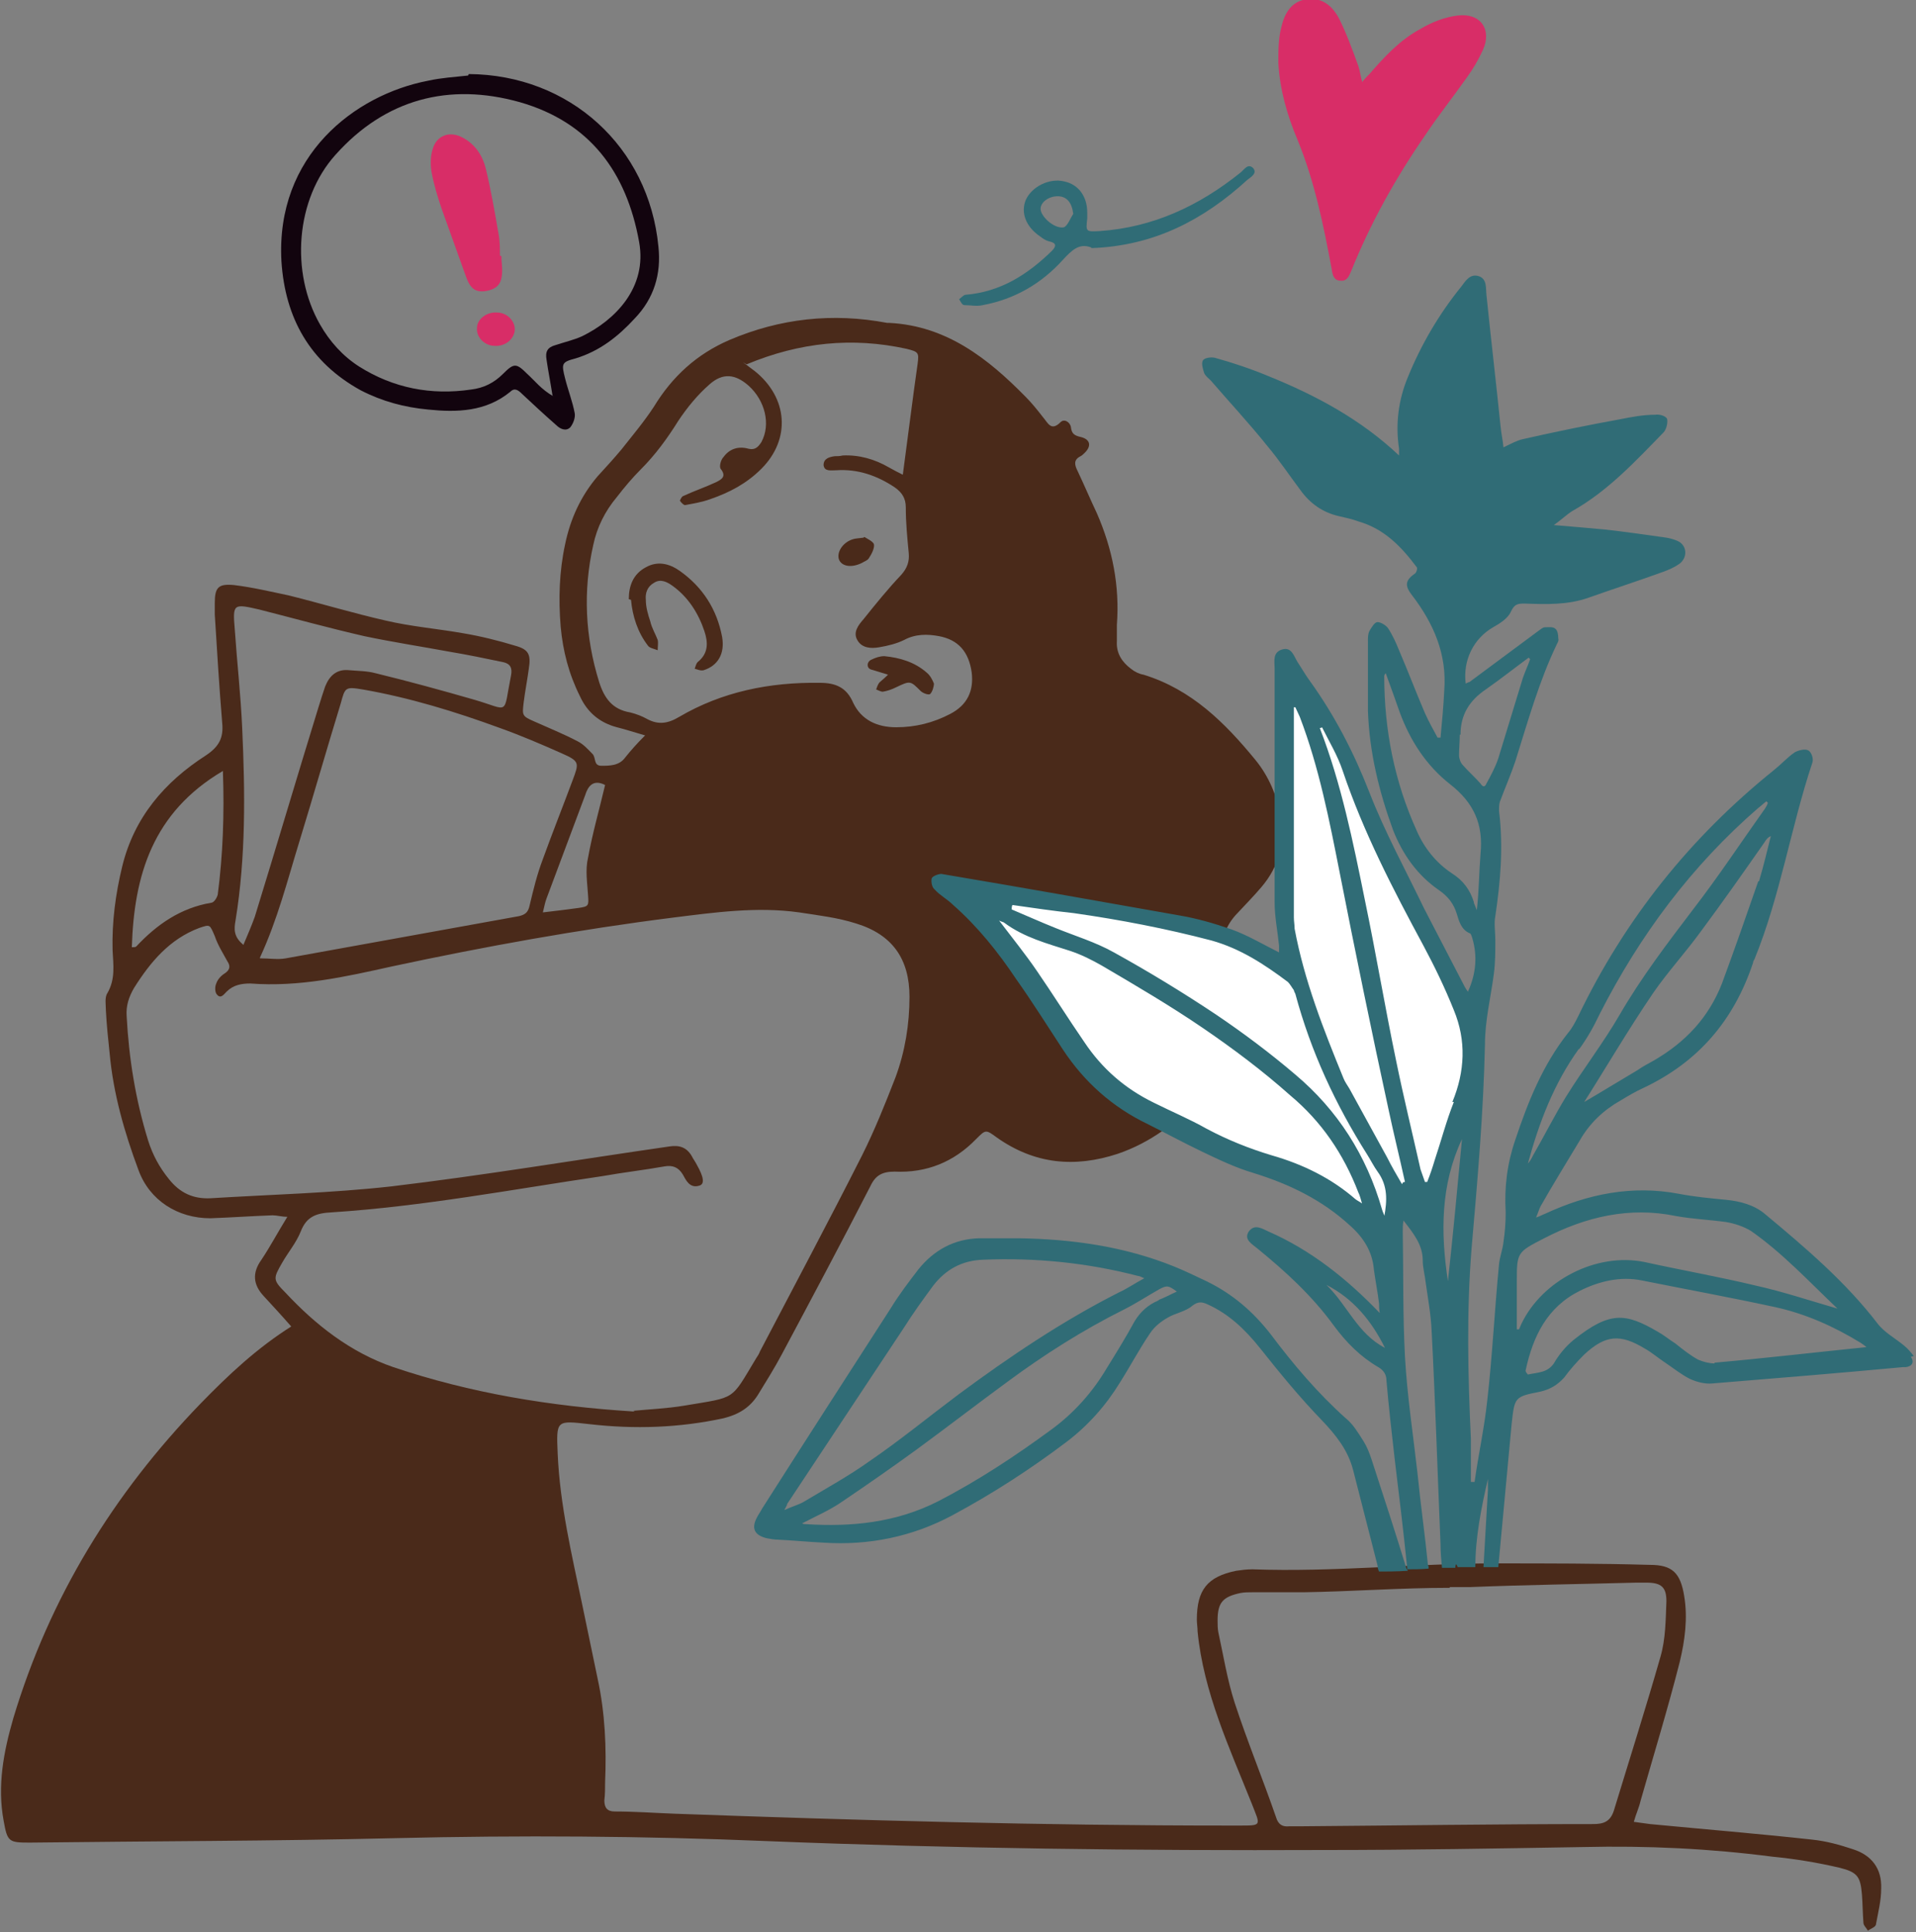 <?xml version="1.0" encoding="UTF-8"?>
<svg xmlns="http://www.w3.org/2000/svg" viewBox="0 0 258.7 260.9">
  <rect x="0" y="0" width="258.7" height="260.9" fill="#808080" stroke="none"/>
  <defs>
    <style>.d{fill:#12040e;}.e{fill:#fff;}.f{fill:#d82d67;}.g{fill:#4a2a1a;}.h{fill:#306c76;}</style>
  </defs>
  <g id="a"></g>
  <g id="b">
    <g id="c">
      <path class="g" d="M39.4,179.2c-1.4-1.6-2.6-2.9-3.8-4.2-1.4-1.5-1.6-3.1-.3-4.9,1.2-1.8,2.2-3.7,3.5-5.8-.8,0-1.4-.2-2-.2-2.8,.1-5.6,.3-8.4,.4-4.4,0-8.2-2.4-9.7-6.5-1.9-5.1-3.4-10.3-3.9-15.8-.2-1.9-.4-3.8-.5-5.7,0-.8-.2-1.8,.2-2.4,1.1-1.9,.8-3.8,.7-5.8-.1-3.8,.4-7.6,1.3-11.3,1.6-6.6,5.7-11.4,11.3-15,1.8-1.2,2.4-2.4,2.2-4.4-.4-4.9-.7-9.7-1-14.6,0-.5,0-1.1,0-1.6,0-2.1,.5-2.6,2.6-2.4,2.5,.3,5,.9,7.4,1.4,4.4,1.1,8.7,2.4,13.1,3.4,3.4,.8,7,1.1,10.4,1.7,2.4,.4,4.8,1,7.1,1.7,1.8,.5,2.1,1.2,1.8,3.1-.2,1.5-.5,3-.7,4.6-.2,1.7-.2,1.8,1.4,2.5,2,.9,4,1.7,5.9,2.7,.8,.4,1.4,1.1,2,1.7,.5,.5,.1,1.6,1.2,1.6,1.1,0,2.4,0,3.2-1.1,.8-1,1.6-1.9,2.7-3-1.4-.4-2.6-.8-3.8-1.1-2.3-.6-4-2-5-4.2-1.5-3-2.3-6.1-2.6-9.4-.3-3.7-.2-7.4,.6-11.1,.7-3.4,2.1-6.5,4.4-9.2,1.1-1.2,2.2-2.4,3.2-3.6,1.5-1.9,3.1-3.8,4.4-5.8,2.5-4.1,5.8-7.1,10.2-9,6.8-2.9,13.9-3.7,21.3-2.3,0,0,.2,0,.3,0,7.7,.4,13.3,4.8,18.4,10,.8,.8,1.6,1.8,2.3,2.7,.7,.8,1.1,2,2.4,.7,.5-.5,1.3,0,1.4,.7,.1,.8,.4,1.1,1.3,1.3,1.3,.3,1.5,1.2,.6,2.1-.2,.2-.4,.4-.6,.5-1,.5-.8,1.2-.4,2,.9,1.9,1.7,3.8,2.6,5.7,2.1,4.8,3.1,9.8,2.7,15.1,0,.7,0,1.4,0,2.2-.1,1.6,.7,2.8,1.9,3.7,.5,.4,1.1,.7,1.7,.8,6.5,2,11,6.5,15.1,11.5,1.8,2.2,2.9,4.8,3.4,7.6,.6,3.6-.2,6.8-2.6,9.6-1.1,1.3-2.3,2.5-3.5,3.8-1.4,1.6-2,3.4-1.5,5.5,.4,1.8,.7,3.6,.9,5.3,.7,5.2-.6,9.9-4.2,13.8-3.1,3.4-6.7,6.1-11.1,7.6-5.8,1.9-11.2,1.4-16.3-2.2-1.5-1.1-1.5-1.1-2.8,.2-3,3.1-6.7,4.6-11,4.4-1.7,0-2.6,.5-3.3,2-3.9,7.6-7.9,15.1-11.9,22.6-1,1.9-2.2,3.8-3.3,5.6-1.1,1.7-2.6,2.6-4.6,3.1-6,1.3-12,1.5-18.1,.8-4.5-.5-4.5-.6-4.3,4,.3,6.9,1.9,13.6,3.3,20.3,.7,3.4,1.4,6.7,2.1,10.1,1,4.6,1.2,9.3,1,14,0,.8,0,1.6-.1,2.4,0,1,.4,1.5,1.4,1.5,2.7,0,5.4,.2,8.1,.3,24.9,.9,49.8,1.6,74.6,1.6,.5,0,.9,0,1.4,0,3.4,0,3.1,.1,1.9-3-3-7.5-6.5-15-7.3-23.2,0-.5-.1-1.1-.1-1.6,0-4,1.4-5.8,5.3-6.6,.7-.1,1.4-.2,2.2-.2,11,.4,21.9-.8,32.8-.8,7,0,13.9,0,20.9,.2,3,0,4.1,1.1,4.6,4.2,.5,3,.1,6-.6,8.9-1.6,6.3-3.5,12.5-5.3,18.8-.2,.9-.6,1.7-.9,2.8,.8,.1,1.5,.2,2.2,.3,7.3,.7,14.6,1.3,21.9,2.1,1.9,.2,3.7,.7,5.5,1.3,2.5,.8,3.9,2.6,3.8,5.3,0,1.6-.4,3.2-.7,4.8,0,.4-.7,.6-1.1,.9-.2-.4-.6-.7-.6-1.1-.1-1.3-.1-2.5-.2-3.8-.2-2.4-.6-3-3-3.6-3-.7-6-1.2-9.1-1.5-8.5-1.1-16.9-1.5-25.5-1.3-11.7,.2-23.4,.4-35,.4-25.1,.1-50.1-.2-75.2-1.2-16.7-.7-33.5-.8-50.2-.4-16.5,.4-32.9,.4-49.4,.6-2.8,0-3-.1-3.5-2.9-.9-4.8,0-9.4,1.3-13.9,4.9-16.3,13.5-30.3,25.3-42.5,3.7-3.8,7.6-7.5,12.4-10.5Zm46.1,11.3c2-.2,4.5-.3,6.9-.7,7.1-1.2,6.2-.6,9.7-6.4,.2-.3,.4-.6,.5-.9,4.6-8.8,9.3-17.6,13.8-26.5,1.7-3.4,3.1-6.9,4.5-10.5,1.3-3.5,1.9-7.2,1.9-10.9,0-5.1-2.3-8.4-7.2-9.9-2.5-.8-5.1-1.1-7.7-1.5-5.7-.8-11.4,0-17,.7-12.7,1.6-25.4,3.9-38,6.6-6.3,1.4-12.5,2.8-19.1,2.3-1.2,0-2.3,.2-3.2,1.1-.4,.4-.8,1-1.3,.4-.3-.3-.3-1.1-.1-1.5,.2-.6,.7-1.1,1.2-1.4,.7-.5,.7-1,.3-1.6-.6-1.1-1.3-2.2-1.7-3.4-.7-1.6-.6-1.6-2.1-1.1-4,1.5-6.6,4.6-8.8,8.1-.7,1.2-1.1,2.4-1,3.8,.3,5.7,1.2,11.3,2.9,16.8,.6,1.9,1.5,3.6,2.8,5.2,1.5,1.9,3.3,2.7,5.6,2.6,8.1-.5,16.3-.7,24.4-1.6,12.6-1.5,25.1-3.6,37.6-5.4,1.3-.2,2.3,.1,3,1.3,.2,.4,.5,.8,.7,1.2,.9,1.6,1.1,2.6,.3,2.8-1.3,.4-1.8-.8-2.2-1.5-.6-1-1.4-1.3-2.5-1.1-2.8,.5-5.5,.8-8.3,1.3-12.2,1.8-24.3,4.1-36.6,4.9-2,.1-3.4,.5-4.2,2.6-.6,1.5-1.7,2.8-2.5,4.2-1.2,2.1-1.3,2.3,.4,4,4.1,4.4,8.8,8.1,14.6,10.1,10.4,3.5,21.2,5.3,32.6,6Zm110.2,23.9c-6.6,0-13.2,.5-19.7,.6-.9,0-1.9,0-2.8,0-1.4,0-2.7,0-4.1,0-.5,0-1.1,0-1.6,.1-2.4,.5-3.1,1.3-3.1,3.7,0,.5,0,1.1,.1,1.6,.7,3.2,1.2,6.4,2.2,9.5,1.7,5.2,3.8,10.3,5.6,15.5,.3,1,.9,1.3,1.8,1.2,.5,0,1.1,0,1.6,0,13.1-.1,26.2-.3,39.4-.3,1.4,0,2.3-.3,2.8-1.8,2.1-6.9,4.3-13.8,6.3-20.8,.7-2.4,.7-5,.8-7.5,0-1.9-.7-2.5-2.7-2.5-.5,0-.9,0-1.4,0-7.5,.2-14.9,.3-22.4,.6-.9,0-1.8,0-2.7,0ZM100.3,48.9c.8,.6,1.2,.9,1.6,1.2,4.5,3.6,4.9,9.2,.9,13.2-2,2-4.3,3.2-6.9,4.1-1.1,.4-2.3,.6-3.4,.8-.2,0-.5-.3-.7-.6,0,0,.2-.5,.4-.6,1.5-.7,3-1.2,4.5-1.9,.8-.4,1.4-.8,.6-1.8-.2-.3,0-1.2,.4-1.6,.8-1.1,2-1.5,3.4-1.1,.9,.2,1.3-.3,1.7-.9,1.3-2.4,.5-5.6-1.7-7.6-1.8-1.6-3.5-1.8-5.3-.2-1.6,1.4-3,3.1-4.2,4.9-1.5,2.4-3.1,4.6-5.1,6.6-1.1,1.1-2.2,2.4-3.2,3.7-1.6,1.9-2.7,4.1-3.2,6.5-1.4,6.2-1.1,12.4,.8,18.5,.7,2.2,1.8,3.7,4.2,4.1,.8,.2,1.6,.5,2.3,.9,1.5,.8,2.8,.6,4.3-.3,5.8-3.4,12.2-4.7,19-4.6,2.1,0,3.6,.6,4.5,2.7,1.1,2.3,3.2,3.3,5.8,3.3,2.6,0,5-.6,7.3-1.8,2.3-1.2,3.2-3.1,2.9-5.6-.4-2.8-1.8-4.4-4.4-4.9-1.6-.3-3.2-.3-4.7,.5-1,.5-2.2,.8-3.4,1-1.1,.2-2.3,.1-2.9-.9-.7-1.1,.1-2.1,.8-2.9,1.6-2,3.3-4.1,5.1-6,.8-.9,1.1-1.8,1-2.9-.2-2.1-.4-4.1-.4-6.2,0-1.2-.5-2-1.5-2.7-2.4-1.6-5-2.5-7.9-2.3-.7,0-1.6,.2-1.7-.7,0-.9,.8-1.1,1.5-1.2,.3,0,.7,0,1.1-.1,2.2-.1,4.3,.5,6.2,1.6,.7,.4,1.3,.7,1.9,1,.7-5.2,1.3-10.1,2-15,.2-1.5,.1-1.6-1.5-2-7.3-1.6-14.4-.9-21.6,2.1ZM35.1,129.4c1.3,0,2.4,.2,3.5,0,10.5-1.9,21-3.8,31.5-5.7,.8-.2,1.2-.5,1.4-1.4,.5-2.1,1-4.2,1.8-6.3,1.3-3.6,2.7-7.1,4-10.6,.9-2.4,1-2.6-1.5-3.7-2.7-1.2-5.5-2.4-8.3-3.4-6-2.2-12.2-4.1-18.5-5.2-2.4-.4-2.4-.3-3,1.9-1.9,6.2-3.7,12.5-5.6,18.7-1.6,5.2-2.9,10.4-5.3,15.6Zm-2.2-1.9c.6-1.4,1.1-2.6,1.5-3.7,2.9-9.4,5.7-18.9,8.6-28.3,.3-1,.6-1.9,.9-2.8,.6-1.5,1.6-2.4,3.3-2.2,1.2,.1,2.4,.1,3.5,.4,4.5,1.1,8.9,2.3,13.4,3.6,4.8,1.4,3.8,2.2,4.9-3.3,.2-1-.1-1.6-1.1-1.8-2.4-.5-4.8-1-7.2-1.4-3.8-.7-7.7-1.3-11.5-2.1-4.8-1.1-9.5-2.4-14.2-3.6-3.5-.8-3.6-.8-3.3,2.7,.3,4.4,.8,8.8,1,13.3,.4,8.7,.5,17.4-.9,26-.2,1.1-.3,2.2,1.1,3.3Zm-2.8-23.4c-9.5,5.6-12,14.1-12.3,23.8,.3,0,.5,0,.6-.1,2.8-3,6-5.2,10.1-5.9,.4,0,.8-.7,.9-1.1,.7-5.4,.9-10.8,.7-16.6Zm51.4,1.8c-1.4-.6-2.1,.2-2.5,1.5-1.7,4.6-3.5,9.3-5.2,13.9-.2,.5-.3,1.1-.5,1.9,1.8-.2,3.3-.4,4.8-.6,1.4-.2,1.4-.3,1.3-1.7-.1-1.7-.4-3.4,0-5.1,.6-3.3,1.5-6.4,2.3-9.8Z"></path>
      <path class="d" d="M63.3,10c13.6,.1,24.3,9.8,25.6,23.3,.4,3.7-.6,7-3.2,9.7-2.2,2.4-4.7,4.4-8,5.4-1.9,.5-1.9,.7-1.4,2.7,.4,1.6,1,3.1,1.3,4.7,.1,.6-.2,1.4-.6,1.9-.6,.6-1.4,.2-1.9-.3-1.6-1.4-3.1-2.8-4.6-4.2-.5-.5-1-.9-1.6-.3-3.3,2.7-7.2,2.8-11.1,2.4-3.2-.3-6.2-1.1-9.1-2.6-6.9-3.8-10.2-9.8-10.7-17.4-.8-14.3,9.9-22.5,19.8-24.4,1.8-.4,3.6-.5,5.4-.7Zm11.3,43.4c-.3-1.9-.6-3.4-.8-4.8-.2-1.1,.1-1.7,1.2-2,1.2-.4,2.5-.7,3.6-1.2,4.5-2.2,8.8-6.6,7.7-12.7-1.7-9.5-6.7-16.2-16.1-18.9-9.6-2.7-18.2-.4-24.9,7.1-5.4,6-6.1,15.9-2.1,22.9,1.3,2.3,3.1,4.3,5.3,5.7,4.6,2.9,9.7,3.9,15.1,3.1,1.7-.2,3.1-.9,4.3-2.1,1.5-1.5,1.8-1.5,3.3,0,1,.9,1.9,2.1,3.5,3Z"></path>
      <path class="g" d="M84.9,80.9c0-1.8,.6-3.4,2.3-4.3,1.6-.9,3.2-.5,4.6,.5,3.1,2.2,5,5.2,5.7,8.9,.4,2.3-.6,3.9-2.5,4.5-.4,.1-.8-.1-1.2-.2,.1-.3,.2-.7,.4-.9,1.5-1.2,1.4-2.7,.9-4.2-.8-2.4-2.2-4.6-4.3-6.1-.7-.5-1.6-1-2.5-.4-.9,.5-1.2,1.4-1.1,2.3,0,1,.3,2,.6,2.9,.2,.9,.7,1.7,1,2.5,.1,.4,0,.9,0,1.4-.5-.2-1.1-.3-1.3-.6-1.4-1.8-2.1-4-2.3-6.2Z"></path>
      <path class="g" d="M119.9,91.1c-1-.3-1.6-.5-2.3-.7-.6-.2-.6-1,0-1.3,.6-.3,1.2-.5,1.8-.5,2.1,.2,4.1,.8,5.7,2.2,.5,.4,.8,1,1,1.5,0,.4-.2,1.1-.5,1.4-.2,.2-1-.1-1.3-.4-1.4-1.4-1.4-1.4-3.3-.5-.6,.3-1.2,.5-1.8,.6-.3,0-.6-.2-.9-.3,.1-.3,.2-.6,.4-.9,.3-.3,.6-.5,1.1-1Z"></path>
      <path class="g" d="M116.7,72.5c.3,.2,1.2,.6,1.3,1,.1,.5-.3,1.3-.7,1.9-.2,.3-.6,.4-.9,.6-1.4,.7-2.7,.5-3.1-.4-.4-1,.5-2.4,1.9-2.8,.3-.1,.7-.1,1.4-.2Z"></path>
      <path class="f" d="M67.7,34.6c0,.6,.1,1.3,.1,1.9,0,1.8-.6,2.5-2.2,2.8-1.4,.2-2.1-.3-2.7-2-1.1-3.1-2.2-6.1-3.3-9.2-.5-1.5-1-3.1-1.3-4.7-.2-1-.2-2.2,.1-3.2,.5-1.9,2.3-2.6,4.1-1.6,1.7,.9,2.7,2.5,3.1,4.2,.7,2.9,1.2,5.8,1.7,8.7,.2,1,.2,2,.2,3h0Z"></path>
      <path class="f" d="M66.8,46.7c-1.4,0-2.5-1.2-2.4-2.4,0-1.2,1.3-2.2,2.7-2.1,1.4,0,2.5,1.2,2.4,2.4-.1,1.2-1.3,2.2-2.7,2.1Z"></path>
      <path class="e" d="M185.4,166.2s-4.1-6-14.4-9.4c-10.2-3.4-17.9-7-22.1-10.8-4.2-3.8-10.3-15.6-14.2-19.9-3.8-4.3-4.9-6.8-4.9-6.8,0,0,23.9,4.1,31.7,6.2,7.8,2.1,11.4,4.3,11.4,4.3,0,0,1.6,1.4,1.6,1.1s-1.2-21.1-1-25,.8-15.7,.8-15.7c0,0,6.6,9.2,8.8,14.6s16.2,32.3,16.2,32.3c0,0-.5,5.4-2.4,12.3-1.9,6.9-3.6,14.6-3.6,14.6,0,0-4.5-2.9-4.4-2.5,0,.5-3.5,4.7-3.5,4.7Z"></path>
      <path class="h" d="M258.4,183.1c-.4-.5-.8-1-1.3-1.4-1.2-1-2.7-1.8-3.6-3-4.3-5.6-9.7-10.2-15.1-14.7-1.5-1.3-3.4-1.8-5.4-2-2.1-.2-4.2-.4-6.3-.8-6.3-1.2-12.3,0-18.1,2.7-.3,.1-.6,.3-1.2,.5,.3-.7,.4-1.1,.6-1.5,1.7-3,3.5-5.9,5.3-8.9,1.3-2.3,3.2-4.1,5.5-5.4,1-.6,2-1.2,3.1-1.7,7.4-3.5,12.2-9.1,14.8-16.9,0-.2,.1-.3,.2-.5,3.5-8.6,4.9-17.8,7.8-26.5,.2-.5-.1-1.5-.6-1.7-.4-.2-1.3,0-1.8,.3-1,.7-1.8,1.6-2.8,2.4-11.3,9.1-20.1,20.1-26.4,33.2-.4,.8-.8,1.6-1.4,2.3-3.4,4.3-5.4,9.3-7.1,14.4-1.1,3.2-1.5,6.4-1.3,9.8,0,1.3-.1,2.7-.3,4-.1,1-.5,2-.6,3-.6,6.2-.9,12.4-1.6,18.5-.4,3.7-1.2,7.3-1.7,10.9-.2,0-.3,0-.5,0,0-1.9,0-3.9,0-5.8-.4-8.6-.6-17.2,.1-25.8,.8-9.2,1.6-18.3,1.8-27.5,0-3.2,.8-6.4,1.2-9.5,.2-1.5,.2-3,.2-4.6,0-1.1-.2-2.2,0-3.2,.7-4.7,1.1-9.4,.5-14.2,0-.4,0-.8,.1-1.2,.7-1.9,1.5-3.7,2.1-5.5,1.7-5.4,3.2-10.8,5.6-15.8,.1-.2,.3-.5,.2-.8,0-.5-.1-1.1-.4-1.3-.3-.3-.9-.2-1.4-.2-.3,0-.6,.3-.9,.5-3.1,2.3-6.2,4.6-9.3,6.9-.1,0-.3,.1-.5,.2-.4-3.2,1.1-6.1,3.7-7.6,.9-.5,2-1.2,2.4-2.1,.5-1.1,1-1.1,1.9-1.1,2.9,.1,5.8,.2,8.6-.8,3.4-1.2,6.8-2.3,10.1-3.5,.8-.3,1.5-.6,2.2-1.1,1-.8,1-2.2,0-2.9-.5-.3-1.2-.5-1.8-.6-2.8-.4-5.6-.8-8.3-1.1-2.2-.2-4.4-.4-6.9-.6,1-.7,1.7-1.4,2.5-1.9,4.8-2.7,8.5-6.7,12.3-10.6,.4-.4,.6-1.3,.5-1.8-.1-.4-1-.7-1.6-.6-1.6,0-3.2,.3-4.7,.6-4.4,.8-8.8,1.7-13.2,2.7-.9,.2-1.7,.7-2.6,1.1-.1-1-.3-1.9-.4-2.9-.6-5.9-1.3-11.8-1.9-17.7-.1-.9,.1-2.1-1-2.5-1.2-.4-1.8,.6-2.4,1.4-3,3.7-5.4,7.8-7.2,12.2-1.3,3.1-1.7,6.4-1.2,9.7,0,.2,0,.5,0,.9-5.2-4.9-11.2-8.1-17.6-10.7-2.4-1-4.8-1.8-7.3-2.5-.5-.1-1.4,0-1.6,.4-.2,.4,0,1.1,.2,1.7,.2,.4,.6,.7,.9,1,2.5,2.9,5.2,5.8,7.6,8.8,1.6,1.9,3,4,4.5,6,1.3,1.8,3,3,5.2,3.5,.9,.2,1.8,.4,2.6,.7,3.5,1,5.8,3.4,7.9,6.2,.1,.1,0,.6-.2,.8-1.3,.9-1.5,1.6-.5,2.9,3,3.9,4.8,8.1,4.4,13-.1,2.1-.3,4.2-.5,6.3-.1,0-.3,0-.4,0-.6-1.1-1.2-2.2-1.7-3.3-1.2-2.8-2.3-5.7-3.5-8.5-.4-1-.9-2.1-1.5-3-.3-.4-1-.8-1.4-.8-.4,0-.8,.7-1.1,1.2-.2,.4-.2,.9-.2,1.3,0,3.2,0,6.3,0,9.5,.2,5.6,1.5,10.9,3.4,16.1,1.3,3.3,3.3,6.1,6.2,8.1,1.3,.9,2,1.9,2.4,3.2,.3,1,.6,2.1,1.7,2.6,.2,0,.3,.4,.4,.7,.7,2.4,.5,4.8-.6,7.2-.2-.3-.3-.4-.4-.6-1.8-3.5-3.7-7.1-5.5-10.6-2.5-5.2-5.3-10.3-7.4-15.7-2.1-5.4-4.7-10.4-8-15-.6-.8-1.1-1.7-1.7-2.6-.5-.8-.8-2.1-2.1-1.7-1.3,.4-1,1.6-1,2.5,0,10.5,0,21.1,0,31.6,0,2,.4,3.9,.6,5.9,0,.3,0,.6,0,.9-2.2-1.1-4.2-2.3-6.4-3.1-2.3-.8-4.7-1.5-7.1-1.9-10.7-1.9-21.4-3.8-32.1-5.6-.4,0-1.2,.3-1.3,.6-.1,.4,0,1.2,.4,1.5,.7,.8,1.7,1.3,2.5,2.1,3.3,2.9,6.1,6.4,8.5,10,2.2,3.1,4.2,6.3,6.3,9.5,2.9,4.4,6.7,7.8,11.5,10.1,2.4,1.2,4.8,2.5,7.3,3.7,2.3,1.1,4.6,2.2,7,2.9,4.8,1.5,9.2,3.6,13,7.1,1.8,1.6,3,3.5,3.2,5.9,.2,1.5,.5,3,.7,4.6,0,.4,0,.8,.1,1.3-4.4-4.6-9.3-8.5-15-11-.9-.4-1.9-1.1-2.7,0-.7,1.1,.5,1.7,1.2,2.3,3.8,3.1,7.4,6.4,10.3,10.4,1.7,2.3,3.6,4.2,6,5.6,.7,.4,1.1,1,1.1,1.8,.3,3.5,.7,7,1.1,10.5,.6,4.9,1.2,9.9,1.7,14.8,0,0,0,.2,0,.2,.9,0,1.9,0,2.9-.1,0-.2,0-.3-.1-.5-.4-4.1-1-8.2-1.4-12.3-.6-5.3-1.4-10.5-1.7-15.8-.3-5.6-.2-11.3-.3-17,0-.4,0-.8,.1-1.4,1.4,1.8,2.6,3.3,2.6,5.4,0,1,.3,2,.4,3,.3,2.1,.7,4.3,.8,6.5,.5,9.6,.8,19.2,1.2,28.8,0,1.1,.1,2.2,.2,3.2,.6,0,1.2,0,1.8,0,0-.1,0-.3,.1-.5,.1,.1,.2,.3,.2,.4,.8,0,1.6,0,2.4,0,0-4,.8-8,1.7-11.9,0,.5,0,1,0,1.5-.2,3.5-.4,6.9-.6,10.4,.8,0,1.5,0,2,0,.6-6.4,1.2-12.9,1.8-19.3,.4-3.7,.4-3.7,3.9-4.4,1.3-.3,2.3-.9,3.2-1.9,.8-1.1,1.7-2.1,2.7-3.1,2.9-2.7,4.9-2.8,8.2-.8,.9,.5,1.7,1.2,2.6,1.8,1.2,.8,2.3,1.7,3.5,2.3,.9,.4,2,.7,3,.6,8.6-.7,17.1-1.4,25.7-2.2,.1,0,.3,0,.4,0,.9-.1,1.2-.7,.7-1.4Zm-61.2-83.9c0-2.7,1.2-4.6,3.4-6.1,2-1.4,3.9-2.9,5.8-4.3,0,0,.1,.1,.2,.2-.3,.9-.7,1.7-1,2.6-1.1,3.6-2.2,7.2-3.3,10.8-.4,1.2-1,2.3-1.6,3.4-.2,.5-.5,.5-.8,0-.8-.9-1.7-1.7-2.4-2.5-.3-.3-.5-.9-.5-1.3,0-.9,.1-1.9,.1-2.8Zm1.8,22.6c-.5-1.6-1.4-2.9-3-3.9-2.1-1.4-3.7-3.4-4.7-5.7-3-6.6-4.4-13.6-4.4-20.9,0,0,0-.2,.2-.4,.7,1.9,1.3,3.6,1.9,5.3,1.4,3.8,3.6,7.2,6.8,9.7,3.2,2.5,4.5,5.4,4.1,9.4-.2,2.5-.2,5-.5,7.6-.1-.3-.3-.7-.4-1Zm-15.9,40.2c-3.3-2.9-7.2-4.8-11.4-6-3-.9-6-2.1-8.8-3.6-2.3-1.3-4.7-2.3-7.1-3.5-3.9-1.9-7-4.6-9.4-8.2-2.2-3.2-4.2-6.4-6.4-9.6-1.5-2.2-3.2-4.3-5.1-6.8,.4,.2,.6,.2,.7,.3,2.7,2,5.8,2.8,8.9,3.8,1.5,.5,2.9,1.2,4.3,2,4.6,2.7,9.2,5.4,13.6,8.4,4.1,2.8,8.1,5.8,11.8,9.1,4.2,3.5,7.2,7.9,9.2,13.1,.2,.4,.3,.8,.5,1.5-.4-.3-.7-.4-.9-.6Zm-4,11.5c3.7,1.9,6.1,4.9,7.9,8.5-3.7-1.9-5.1-5.8-7.9-8.5Zm7.9-9.1c-.1-.4-.3-.7-.4-1.1-2.1-7.3-6-13.4-11.7-18.2-3.4-2.9-7-5.6-10.7-8.1-4.5-3-9.1-5.8-13.8-8.4-2.5-1.4-5.2-2.2-7.9-3.3-2-.8-4-1.7-5.9-2.5,0-.2,0-.4,.1-.6,2.8,.4,5.5,.8,8.3,1.1,6.3,.9,12.5,2.1,18.6,3.7,3.9,1.1,7.1,3.2,10.3,5.6,.3,.3,.5,.7,.8,1.1,0,.1,.1,.3,.2,.5,2.1,7.8,5.4,14.9,9.7,21.7,.5,.8,.9,1.6,1.4,2.3,1.4,1.9,1.3,3.9,.9,6.1Zm2.3-4.5c-.7-1.2-1.4-2.4-2-3.6-1.7-3.1-3.4-6.2-5.1-9.3-.3-.5-.6-.9-.8-1.4-2.7-6.6-5.3-13.2-6.6-20.2,0-.5-.1-1-.1-1.5,0-9.2,0-18.4,0-27.6,0-.3,0-.5,0-.8,0,0,.1,0,.2,0,.2,.4,.4,.9,.6,1.3,2.6,6.8,4,14,5.4,21.1,2.1,10.7,4.3,21.4,6.6,32,.7,3.3,1.5,6.5,2.2,9.7-.1,0-.2,0-.3,.1Zm6.2,13.1c-1-6.6-1-13,1.9-19.2-.6,6.4-1.2,12.8-1.9,19.2Zm.8-24.2c-1,2.5-1.7,5.2-2.6,7.9-.3,1-.6,1.9-1,2.9-.1,0-.2,0-.3,0-.2-.6-.4-1.1-.6-1.7-1.1-4.9-2.3-9.8-3.3-14.7-1.5-7.2-2.7-14.4-4.2-21.6-1.6-7.9-3.2-15.8-6.1-23.3,.1,0,.2,0,.3-.1,1,2,2.1,3.8,2.8,5.9,2.8,8.3,6.8,16,10.9,23.6,1.5,2.8,2.9,5.7,4.1,8.7,1.7,4.1,1.5,8.3-.2,12.4Zm41.1-29.8c-1.6,4.6-3.2,9.2-4.9,13.8-1.8,4.6-4.9,7.9-9.2,10.4-.7,.4-1.5,.8-2.2,1.3-2.7,1.6-5.3,3.2-7.2,4.3,2.8-4.4,5.9-9.7,9.3-14.7,2-2.9,4.4-5.5,6.5-8.4,2.9-3.9,5.7-7.9,8.5-11.9,.2-.3,.4-.7,.9-.9-.5,2-1,4.1-1.6,6.1Zm-24.2,22.7c1.1-1.5,2-3.1,2.8-4.8,5.4-10.6,12.4-20,21.4-27.8,.4-.3,.7-.6,1.1-.9,0,0,.1,.1,.2,.2-.1,.3-.2,.5-.4,.8-3.2,4.5-6.3,9.2-9.7,13.6-3.5,4.6-7,9.2-9.9,14.2-2.2,3.8-4.9,7.3-7.2,11-1.6,2.6-3,5.4-4.5,8-.2,.4-.4,.8-.7,1.1,1.5-5.5,3.5-10.8,6.9-15.5Zm-7.8,37.1c-.1,.2-.2,.5-.3,.7-.1,0-.2,0-.3,0,0-2.1,0-4.2,0-6.3,0-4.1,0-4.1,3.7-6,5.6-2.9,11.5-4.3,17.8-3,2.2,.4,4.5,.5,6.7,.8,1.2,.2,2.4,.6,3.4,1.2,4.3,3,7.9,6.9,11.7,10.5-3.8-1.1-7.4-2.3-11-3.1-5-1.2-10.1-2.1-15.1-3.2-6.5-1.3-13.8,2.5-16.6,8.4Zm26.1,5.3c-.7,0-1.5-.2-2.2-.5-1.1-.6-2.1-1.4-3.1-2.2-.8-.5-1.5-1.1-2.4-1.6-4.3-2.5-6.4-2.8-11.3,1.1-1.1,.9-2,2-2.7,3.2-.9,1.3-2.2,1.2-3.5,1.5,0,0-.4-.4-.3-.6,1-4.6,2.9-8.5,7.3-10.7,2.6-1.3,5.5-2,8.4-1.4,6,1.2,12,2.3,18,3.6,4.1,.9,7.9,2.6,11.5,4.8,.3,.2,.6,.4,.8,.6-6.9,.7-13.7,1.5-20.5,2.1Z"></path>
      <path class="h" d="M189.9,211.8c-1.5-4.9-3.1-9.8-4.7-14.7-.3-.9-.6-1.7-1.1-2.5-.7-1.1-1.4-2.3-2.4-3.1-3.8-3.4-7.1-7.3-10.1-11.3-2.4-3.1-5.2-5.5-8.7-7.2-1.5-.7-2.9-1.4-4.4-2-6.7-2.7-13.8-3.7-21-3.8-1.8,0-3.5,0-5.3,0-3.4,.1-6.1,1.6-8.2,4.2-1.3,1.7-2.6,3.4-3.7,5.2-5.8,9-11.6,18-17.4,27.1-.2,.4-.5,.8-.7,1.2-.8,1.5-.3,2.4,1.3,2.8,.5,.1,1.1,.2,1.6,.2,2,.1,4.1,.3,6.1,.4,6.1,.4,12-.8,17.4-3.7,5.4-2.9,10.5-6.2,15.4-9.9,2.9-2.2,5.3-4.9,7.2-8,1.4-2.2,2.6-4.5,4.1-6.7,.6-.9,1.5-1.6,2.4-2.1,1-.6,2.4-.8,3.3-1.6,.8-.6,1.3-.5,2-.2,2.9,1.3,5.1,3.4,7.1,5.9,2.7,3.4,5.4,6.7,8.4,9.8,1.9,2,3.5,4,4.2,6.7,1.1,4.3,2.2,8.6,3.3,12.9,0,.3,.1,.6,.2,.8,1,0,2.3,0,3.9-.1,0,0,0,0,0,0Zm-83.7-8.6c5.3-8,10.6-16,15.9-24,1.2-1.9,2.5-3.7,3.9-5.6,1.7-2.2,3.9-3.4,6.7-3.5,7.1-.3,14.1,.4,21,2.2,.2,0,.3,.1,.8,.3-1.3,.7-2.3,1.4-3.4,1.9-7.7,3.9-14.8,8.7-21.7,13.8-4,3-7.9,6.2-12,9-2.8,2-5.9,3.7-8.9,5.5-.7,.4-1.5,.6-2.6,1.1,.3-.5,.3-.7,.5-.8Zm50.2-27.6c-1.4,.6-2.4,1.5-3.2,2.8-1.2,2.2-2.5,4.3-3.8,6.4-1.9,3.2-4.4,6-7.4,8.2-4.9,3.6-9.9,6.9-15.3,9.7-5.7,2.9-11.7,3.5-17.9,3.1-.2,0-.3,0-.5-.1,1.9-1,3.8-1.8,5.5-3,3.4-2.3,6.7-4.6,10-7,4.1-3,8.1-6.1,12.2-9.1,5-3.7,10.2-7,15.8-9.8,1.6-.8,3.1-1.8,4.7-2.7,1.1-.6,1.3-.5,2.4,.3-.9,.4-1.6,.8-2.4,1.1Z"></path>
      <path class="f" d="M183.9,11.1c.4-.5,.7-.8,1-1.1,2-2.3,4.1-4.6,6.9-6.1,1.5-.9,3.3-1.6,5-1.8,3.1-.4,4.7,1.9,3.4,4.7-.6,1.3-1.3,2.5-2.1,3.6-1.9,2.7-3.9,5.2-5.7,7.9-4,5.8-7.4,11.9-10,18.4-.3,.7-.6,1.3-1.4,1.2-.9,0-1.1-.8-1.2-1.6-1.1-5.9-2.3-11.8-4.6-17.4-1.4-3.3-2.4-6.8-2.6-10.4,0-1.6,0-3.3,.4-4.8,.4-1.8,1.3-3.5,3.4-3.8,2.1-.3,3.5,.9,4.4,2.6,1,2,1.8,4.2,2.6,6.4,.2,.6,.3,1.3,.5,2.1Z"></path>
      <path class="h" d="M147.3,33.4c-1.6-.6-2.6,.4-3.8,1.7-2.9,3.2-6.5,5.3-10.8,6.1-.8,.2-1.7,0-2.5,0-.3,0-.5-.5-.7-.8,.3-.2,.6-.6,.9-.6,4.7-.4,8.3-2.7,11.6-5.9,.7-.7,.6-1.1-.3-1.3-.5-.1-.9-.4-1.3-.7-1.9-1.3-2.6-3.2-1.9-4.9,.8-1.8,3.2-3,5.2-2.5,1.9,.4,3.1,2,3.1,4.2,0,.3,0,.5,0,.8-.2,1.8-.2,1.8,1.7,1.7,7.2-.5,13.4-3.4,19-7.9,.5-.4,1-1.3,1.7-.6,.6,.7-.3,1.2-.8,1.6-5.9,5.4-12.6,8.9-21,9.2Zm-2.4-4.6c-.2-1.5-.9-2.3-2.1-2.3-1.2,0-2.3,.8-2.3,1.7,0,1,1.8,2.7,3.1,2.5,.5-.1,.9-1.2,1.3-1.8Z"></path>
    </g>
  </g>
</svg>

